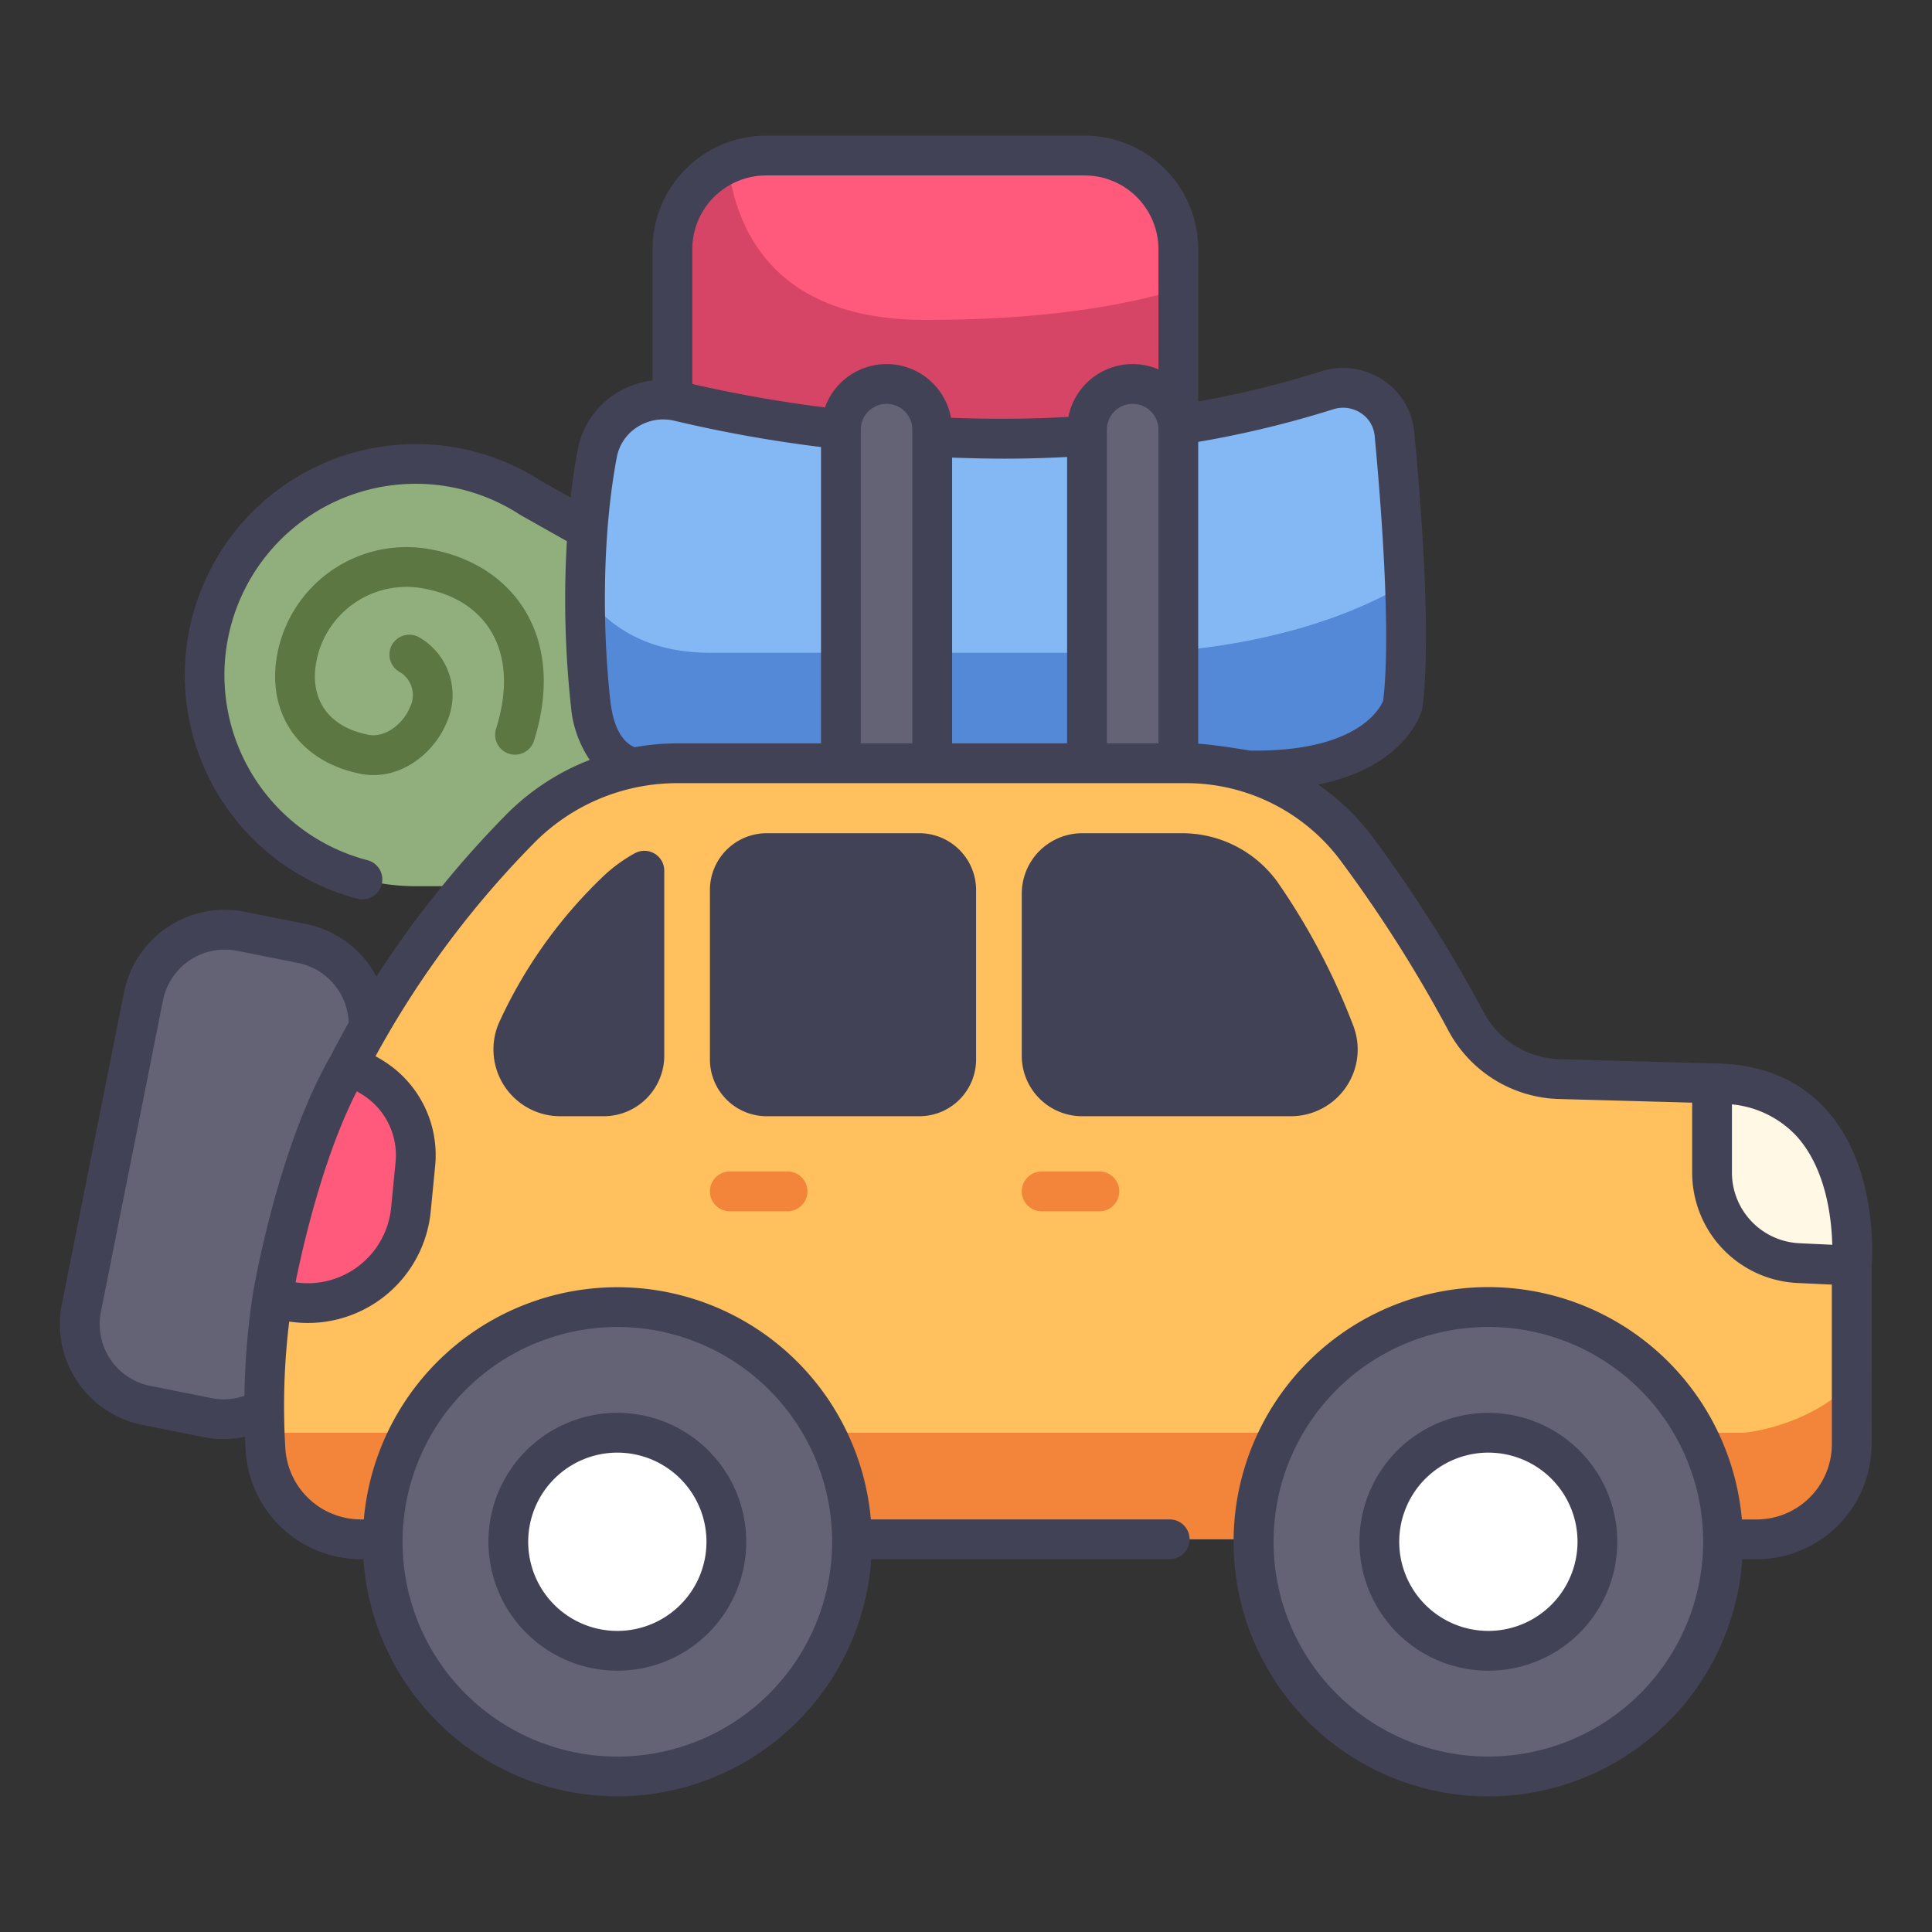 <svg id="icons" height="512" viewBox="0 0 340 340" width="512" xmlns="http://www.w3.org/2000/svg"><rect x="0" y="0" width="340" height="340" fill="#333333" stroke="none"/><path d="m203.427 74.591-82.568 1.86-.715-32.34c0-6.709 7.953-15.308 7.953-15.308a16.418 16.418 0 0 1 6.717-1.427h56.072a16.479 16.479 0 0 1 16.479 16.48v7.044z" fill="#ff597b"/><path d="m207.365 50.9c-8.7 2.681-22.856 5.4-44.515 5.4-26.38 0-33.31-15.554-34.748-27.479a16.474 16.474 0 0 0 -9.768 15.042v36.972h89.031z" fill="#d64566"/><path d="m93.357 87.608a37.158 37.158 0 1 0 -20.19 68.35h43.465v-55.227z" fill="#91af7c"/><path d="m105.115 79.785a11.817 11.817 0 0 1 14.413-9.136 249.429 249.429 0 0 0 57.3 6.568 189.055 189.055 0 0 0 56.713-8.517 9.071 9.071 0 0 1 11.859 7.663c.688 7.32 1.484 17.121 1.844 26.448 0 0-4.748 32.024-33.114 29.769l-99.67.386-7.905-10.8c-.554-4.835-3.59-17.657-3.59-17.657a139.125 139.125 0 0 1 2.15-24.724z" fill="#84b8f5"/><path d="m65.746 136.4a11.846 11.846 0 0 1 -2.351-.234c-10.495-2.09-16.395-10.355-14.685-20.566a23.135 23.135 0 0 1 26.637-19c7.461 1.249 13.487 5.056 16.967 10.719 3.843 6.256 4.423 14.209 1.675 23a3.5 3.5 0 1 1 -6.681-2.088c2.126-6.8 1.795-12.768-.958-17.248-2.44-3.97-6.645-6.557-12.159-7.48a16.135 16.135 0 0 0 -18.577 13.25c-1.087 6.5 2.333 11.186 9.15 12.545 3.109.628 6.26-2.037 7.388-4.857a4.728 4.728 0 0 0 -1.987-6.285 3.5 3.5 0 0 1 3.742-5.916 11.728 11.728 0 0 1 4.745 14.8c-1.936 4.845-6.936 9.36-12.906 9.36z" fill="#5c7742"/><path d="m246.853 124.044c.692-5.447.7-13.163.393-21.233-20.394 12.06-46.669 12.064-46.669 12.064h-75.643c-12.111 0-18.616-5.6-21.964-10.362a169.065 169.065 0 0 0 .979 19.33c1.429 12.461 9.8 11.5 9.8 11.5h101.251c28.36 2.257 31.853-11.299 31.853-11.299z" fill="#5389d6"/><path d="m156.02 67.571a8.036 8.036 0 0 1 8.036 8.036v60.7a0 0 0 0 1 0 0h-16.073a0 0 0 0 1 0 0v-60.7a8.036 8.036 0 0 1 8.036-8.036z" fill="#636375"/><path d="m199.329 67.571a8.036 8.036 0 0 1 8.036 8.036v60.7a0 0 0 0 1 0 0h-16.072a0 0 0 0 1 0 0v-60.7a8.036 8.036 0 0 1 8.036-8.036z" fill="#636375"/><rect fill="#636375" height="85.077" rx="14.566" transform="matrix(.981 .195 -.195 .981 41.165 -3.726)" width="40.117" x="19.399" y="164.144"/><path d="m325.874 243.355v-20.63l-24.581-32.085-27.063-.74a19.155 19.155 0 0 1 -16.166-10.016 242.015 242.015 0 0 0 -19.67-30.96 37.223 37.223 0 0 0 -29.509-14.6h-89.766a38.66 38.66 0 0 0 -27.526 11.476 169.875 169.875 0 0 0 -30.293 41.671l-13.353 40.829a125.5 125.5 0 0 0 -1.37 23.837l15.523 9.3h254.5z" fill="#ffc05d"/><path d="m301.293 190.64v15.691a15.972 15.972 0 0 0 15.221 15.954l9.36.44s2.941-32.085-24.581-32.085z" fill="#fff8e4"/><path d="m61.3 187.471a25.114 25.114 0 0 1 4.365 2.217 16.168 16.168 0 0 1 7.426 15.251l-.771 7.911a18.245 18.245 0 0 1 -22.3 16q-1.021-.238-2.072-.55s4.24-25.223 13.352-40.829z" fill="#ff597b"/><path d="m113.4 153.228a23.954 23.954 0 0 0 -4.581 3.3 79.666 79.666 0 0 0 -17.689 24.62 8.265 8.265 0 0 0 7.47 11.792h7.633a7.164 7.164 0 0 0 7.164-7.165z" fill="#424256"/><rect fill="#424256" height="42.805" rx="6.486" width="39.843" x="128.433" y="150.135"/><path d="m234.867 181.706a113.808 113.808 0 0 0 -12.9-24.453 17.151 17.151 0 0 0 -13.94-7.118h-17.587a7.125 7.125 0 0 0 -7.126 7.126v28.552a7.126 7.126 0 0 0 7.126 7.127h36.724a8.251 8.251 0 0 0 7.703-11.234z" fill="#424256"/><path d="m138.594 213.165h-10.16a3.5 3.5 0 0 1 0-7h10.16a3.5 3.5 0 0 1 0 7z" fill="#f28539"/><path d="m193.475 213.165h-10.161a3.5 3.5 0 0 1 0-7h10.161a3.5 3.5 0 0 1 0 7z" fill="#f28539"/><path d="m309.142 270.891a16.732 16.732 0 0 0 16.732-16.732v-10.8c-8.134 7.991-19.06 8.784-19.06 8.784h-260.23c.037.968.078 1.938.137 2.915a16.785 16.785 0 0 0 16.714 15.837z" fill="#f28539"/><circle cx="108.64" cy="271.326" fill="#636375" r="41.297"/><circle cx="108.64" cy="271.326" fill="#fff" r="19.187"/><circle cx="261.93" cy="271.326" fill="#636375" r="41.297"/><circle cx="261.93" cy="271.326" fill="#fff" r="19.187"/><g fill="#424256"><path d="m329.374 222.865c.149-1.916 1.064-17.668-8.076-27.683-4.848-5.313-11.544-8.017-19.9-8.04h-.009l-27.034-.743a15.714 15.714 0 0 1 -13.214-8.184 245.259 245.259 0 0 0 -19.972-31.425 40.681 40.681 0 0 0 -9.2-8.707c15.477-3.158 18.149-12.675 18.275-13.165a3.292 3.292 0 0 0 .082-.432c1.481-11.652.036-32.778-1.438-48.448a12.341 12.341 0 0 0 -5.522-9.175 12.669 12.669 0 0 0 -10.886-1.5 172.061 172.061 0 0 1 -21.613 5.29v-26.8a20 20 0 0 0 -19.979-19.98h-56.074a20 20 0 0 0 -19.98 19.98v23.1a15.477 15.477 0 0 0 -6.506 2.333 14.947 14.947 0 0 0 -6.651 9.839c-.522 2.75-.933 5.581-1.258 8.44l-5.25-2.96a40.662 40.662 0 1 0 -32.269 73.548 3.541 3.541 0 0 0 .883.113 3.5 3.5 0 0 0 .88-6.888 33.664 33.664 0 1 1 26.79-60.834c.061.039.122.078.185.113l8.125 4.582a174.214 174.214 0 0 0 .708 29 19.8 19.8 0 0 0 3.313 9.491 42.1 42.1 0 0 0 -14.684 9.61 178.6 178.6 0 0 0 -22.857 28.517 18.1 18.1 0 0 0 -12.4-9.251l-10.774-2.148a18.094 18.094 0 0 0 -21.25 14.186l-10.934 54.866a18.065 18.065 0 0 0 14.186 21.249l10.773 2.148a17.94 17.94 0 0 0 7.269-.053c.034.8.066 1.609.115 2.412a20.326 20.326 0 0 0 20.207 19.125h.525a44.785 44.785 0 0 0 89.361 0h52.524a3.5 3.5 0 0 0 0-7h-52.59a44.787 44.787 0 0 0 -89.229 0h-.591a13.318 13.318 0 0 1 -13.221-12.549 122.629 122.629 0 0 1 .683-22.268 21.734 21.734 0 0 0 24.903-19.384l.771-7.911a19.553 19.553 0 0 0 -9.043-18.552c-.5-.318-.983-.594-1.443-.85a168.146 168.146 0 0 1 28-37.619 35.377 35.377 0 0 1 25.034-10.435h89.767a33.935 33.935 0 0 1 26.732 13.229 238.132 238.132 0 0 1 19.369 30.494 22.759 22.759 0 0 0 19.146 11.854l23.66.651v12.285a19.447 19.447 0 0 0 18.557 19.45l6.024.283v28.1a13.247 13.247 0 0 1 -13.232 13.232h-2.6a44.812 44.812 0 1 0 .066 7h2.532a20.255 20.255 0 0 0 20.232-20.232zm-220.733 10.664a37.8 37.8 0 1 1 -37.8 37.8 37.84 37.84 0 0 1 37.8-37.8zm-64.141-5.807a.211.211 0 0 1 0 .025l-.006.023a129.362 129.362 0 0 0 -1.478 17.867 10.912 10.912 0 0 1 -5.8.405l-10.774-2.148a11.066 11.066 0 0 1 -8.689-13.015l10.937-54.866a11.085 11.085 0 0 1 13.01-8.689l10.774 2.147a11.093 11.093 0 0 1 8.891 10.486c-1.07 1.9-2.122 3.837-3.139 5.835-9.29 15.979-13.553 40.876-13.726 41.93zm25.107-23.122-.772 7.911a14.746 14.746 0 0 1 -16.824 13.161c1.341-6.619 4.894-22.113 10.777-33.623.322.181.66.381 1.008.6a12.59 12.59 0 0 1 5.811 11.951zm74.877-73.776h-25.366a41.861 41.861 0 0 0 -7.425.679c-2.889-1.2-3.919-5.021-4.267-8.057-1.28-11.164-1.656-28.325 1.128-43.008a8.012 8.012 0 0 1 3.575-5.265 8.408 8.408 0 0 1 6.582-1.12 237.791 237.791 0 0 0 25.773 4.617zm16.072 0h-9.072v-55.217a4.536 4.536 0 0 1 9.072 0zm27.237 0h-20.237v-50.292c3.094.11 6.2.185 9.274.185 3.64 0 7.314-.1 10.963-.3zm16.072 0h-9.072v-55.217a4.536 4.536 0 0 1 9.072 0zm0-65.82a11.527 11.527 0 0 0 -15.85 8.364c-6.853.393-13.781.414-20.658.152a11.522 11.522 0 0 0 -22.179-1.82 232.189 232.189 0 0 1 -23.344-4.125v-23.719a12.994 12.994 0 0 1 12.98-12.98h56.072a12.994 12.994 0 0 1 12.979 12.98zm16.127 67.084c-.019 0-6.314-1.065-9.127-1.206v-53.116a180.013 180.013 0 0 0 23.74-5.731 5.688 5.688 0 0 1 4.9.666 5.373 5.373 0 0 1 2.413 3.99c1.168 12.433 2.905 34.917 1.5 46.606-.432 1.112-4.238 9.08-23.426 8.79zm41.938 177.036a37.8 37.8 0 1 1 37.8-37.8 37.841 37.841 0 0 1 -37.8 37.8zm54.749-90.335a12.457 12.457 0 0 1 -11.886-12.458v-11.978a17.853 17.853 0 0 1 11.315 5.525c5.234 5.717 6.22 14.443 6.339 19.182z"/><path d="m111.686 150.174a27.593 27.593 0 0 0 -5.248 3.784 83.521 83.521 0 0 0 -18.474 25.7 11.764 11.764 0 0 0 10.636 16.782h7.632a10.676 10.676 0 0 0 10.668-10.664v-32.548a3.5 3.5 0 0 0 -5.211-3.054zm-1.789 35.6a3.669 3.669 0 0 1 -3.665 3.664h-7.632a4.765 4.765 0 0 1 -4.306-6.8 77.419 77.419 0 0 1 15.6-22.313z"/><path d="m134.92 146.634a10 10 0 0 0 -9.986 9.987v29.833a10 10 0 0 0 9.986 9.986h26.87a10 10 0 0 0 9.987-9.986v-29.833a10 10 0 0 0 -9.987-9.987zm29.857 9.987v29.833a2.99 2.99 0 0 1 -2.987 2.986h-26.87a2.99 2.99 0 0 1 -2.986-2.986v-29.833a2.99 2.99 0 0 1 2.986-2.987h26.87a2.99 2.99 0 0 1 2.987 2.987z"/><path d="m236.882 191.309a11.716 11.716 0 0 0 1.245-10.876 118.141 118.141 0 0 0 -13.313-25.221 20.691 20.691 0 0 0 -16.784-8.578h-17.589a10.639 10.639 0 0 0 -10.627 10.627v28.552a10.639 10.639 0 0 0 10.627 10.627h36.723a11.761 11.761 0 0 0 9.718-5.131zm-50.068-5.5v-28.548a3.631 3.631 0 0 1 3.627-3.627h17.589a13.672 13.672 0 0 1 11.1 5.659 111.1 111.1 0 0 1 12.48 23.685 4.75 4.75 0 0 1 -4.442 6.462h-36.727a3.631 3.631 0 0 1 -3.627-3.627z"/><path d="m108.641 294.013a22.687 22.687 0 1 0 -22.688-22.686 22.711 22.711 0 0 0 22.688 22.686zm0-38.374a15.687 15.687 0 1 1 -15.688 15.688 15.7 15.7 0 0 1 15.688-15.688z"/><path d="m261.93 248.639a22.687 22.687 0 1 0 22.687 22.688 22.714 22.714 0 0 0 -22.687-22.688zm0 38.374a15.687 15.687 0 1 1 15.687-15.686 15.705 15.705 0 0 1 -15.687 15.686z"/></g></svg>